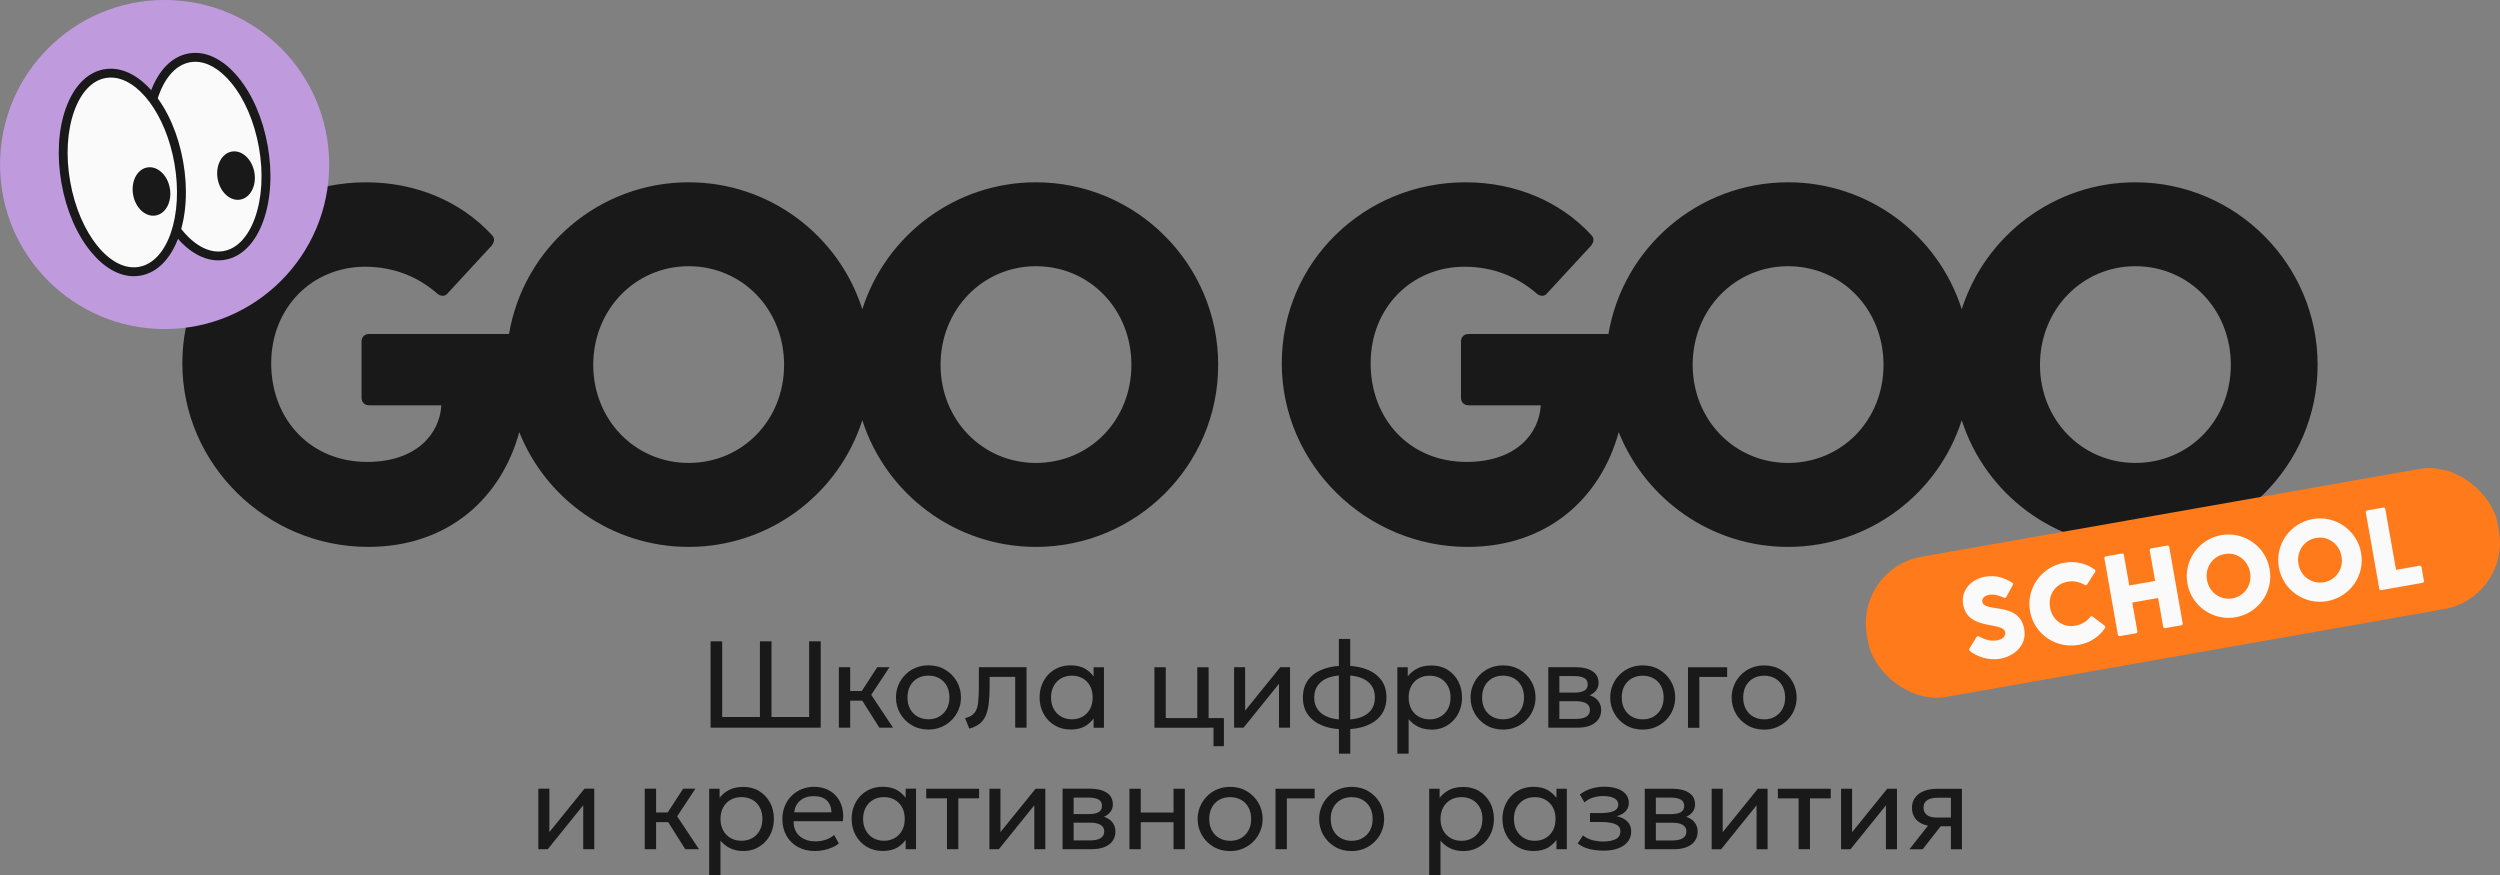 <?xml version="1.0" encoding="UTF-8"?> <svg xmlns="http://www.w3.org/2000/svg" id="Layer_2" viewBox="0 0 566.93 198.43"><rect x="0" y="0" width="566.93" height="198.43" fill="#808080" stroke="none"/> <defs> <style>.cls-1{fill:#fafafa;}.cls-2{fill:#ff7a1a;}.cls-3{fill:#bf9bde;}.cls-4{fill:#191919;}</style> </defs> <g id="Layer_1-2"> <path class="cls-4" d="m186.12,165.02h-24.98v-19.59h2.63v17.17h8.56v-17.17h2.63v17.17h8.53v-17.17h2.63v19.59Zm13.29,0h3.11l-4.95-7.45,4.14-6.27h-2.77l-3.51,5.4h-2.63v-5.4h-2.57v13.72h2.57v-6.13h2.74l3.88,6.13Zm4.72-3.22c-.63-1.1-.95-2.31-.95-3.64,0-.98.18-1.91.55-2.79.36-.88.88-1.65,1.54-2.33.66-.68,1.44-1.21,2.34-1.59.9-.38,1.87-.57,2.94-.57,1.43,0,2.69.33,3.8.99,1.11.66,1.98,1.54,2.62,2.65.63,1.1.95,2.31.95,3.64,0,.98-.18,1.91-.55,2.79-.36.88-.88,1.65-1.54,2.32-.66.67-1.44,1.2-2.34,1.59-.9.39-1.88.58-2.95.58-1.42,0-2.68-.33-3.79-.99-1.11-.66-1.98-1.54-2.62-2.65Zm1.66-3.64c0,1.01.2,1.88.61,2.62.41.74.97,1.32,1.69,1.72.72.41,1.53.61,2.45.61s1.74-.2,2.45-.61c.71-.41,1.28-.98,1.69-1.72.41-.74.62-1.62.62-2.62s-.2-1.9-.61-2.64c-.41-.74-.97-1.31-1.69-1.71-.72-.4-1.54-.6-2.46-.6s-1.74.2-2.45.6c-.71.4-1.27.97-1.68,1.71-.41.74-.61,1.62-.61,2.64Zm18.63-4.67h5.8v11.53h2.57v-13.72h-10.81v4.3c0,1.57-.06,2.84-.18,3.82-.12.98-.4,1.74-.84,2.27-.44.54-1.14.93-2.1,1.17l.95,2.37c.95-.26,1.73-.63,2.33-1.11.6-.48,1.07-1.1,1.4-1.85.33-.76.56-1.68.69-2.78.13-1.1.19-2.39.19-3.88v-2.11Zm18.38,11.95c-1.38,0-2.6-.32-3.66-.97-1.06-.64-1.89-1.51-2.49-2.61-.6-1.1-.9-2.33-.9-3.7,0-1.03.17-1.98.52-2.87.34-.89.83-1.66,1.45-2.32.62-.66,1.37-1.17,2.23-1.54.86-.37,1.81-.55,2.85-.55,1.38,0,2.53.29,3.44.87.71.45,1.29,1,1.76,1.64v-2.08h2.35v13.72h-2.35v-2.1c-.47.64-1.05,1.19-1.76,1.64-.91.58-2.06.87-3.44.87Zm-2.15-2.93c.71.41,1.52.61,2.43.61s1.72-.2,2.43-.61c.71-.41,1.27-.98,1.67-1.72.41-.74.61-1.62.61-2.62s-.2-1.9-.61-2.64c-.41-.74-.96-1.31-1.67-1.71-.71-.4-1.52-.6-2.43-.6s-1.73.2-2.43.6c-.71.4-1.27.97-1.68,1.71-.41.74-.62,1.62-.62,2.64s.2,1.88.62,2.62c.41.74.97,1.32,1.68,1.72Zm33.44,2.51h1.1v4.2h2.36v-6.38h-3.47v-11.53h-2.57v11.53h-7.15v-11.53h-2.57v13.72h12.29Zm15.95-9.96v9.96h2.5v-13.72h-2.21l-7.97,9.85v-9.85h-2.5v13.72h2.14l8.04-9.96Zm23.17-.88c.8,1.07,1.2,2.4,1.2,3.99,0,1.18-.23,2.23-.69,3.13-.46.9-1.12,1.65-1.97,2.26-.85.61-1.85,1.06-3.01,1.37-.79.21-1.64.34-2.54.41v5.57h-2.57v-5.56c-1.34-.1-2.56-.35-3.64-.77-1.42-.55-2.53-1.36-3.33-2.43-.8-1.07-1.2-2.4-1.2-3.97s.4-2.92,1.2-3.99c.8-1.07,1.92-1.88,3.34-2.42,1.08-.41,2.29-.66,3.62-.76v-6.12h2.57v6.12c1.36.1,2.59.35,3.69.77,1.42.54,2.53,1.35,3.33,2.42Zm-9.59,8.96v-9.96c-.87.08-1.66.24-2.36.5-1.02.37-1.81.93-2.38,1.68-.56.75-.85,1.68-.85,2.81s.28,2.05.85,2.8c.56.75,1.36,1.31,2.39,1.68.69.25,1.48.41,2.34.49Zm8.17-4.97c0-1.13-.28-2.07-.85-2.81-.56-.75-1.36-1.31-2.4-1.68-.7-.25-1.49-.41-2.35-.49v9.96c.89-.08,1.7-.24,2.41-.5,1.03-.37,1.81-.93,2.36-1.68.55-.75.83-1.68.83-2.8Zm12.84,7.28c-1.16,0-2.17-.22-3.03-.65-.86-.43-1.58-1.01-2.16-1.71v7.82h-2.56v-19.59h2.36v2.06c.57-.73,1.28-1.32,2.15-1.78.86-.46,1.95-.69,3.27-.69s2.56.32,3.59.96c1.04.64,1.84,1.51,2.43,2.61.58,1.1.87,2.34.87,3.71,0,1-.17,1.94-.5,2.82-.33.88-.8,1.66-1.42,2.32-.62.67-1.35,1.19-2.19,1.57s-1.78.57-2.82.57Zm-.43-2.32c.92,0,1.74-.2,2.45-.61.71-.41,1.27-.98,1.68-1.72.41-.74.61-1.62.61-2.62s-.2-1.9-.61-2.64c-.41-.74-.97-1.31-1.68-1.71-.71-.4-1.53-.6-2.45-.6s-1.74.2-2.45.6c-.71.4-1.28.97-1.69,1.71-.41.74-.62,1.62-.62,2.64s.21,1.88.62,2.62c.41.74.97,1.32,1.69,1.72.71.41,1.53.61,2.45.61Zm10.23-1.32c-.63-1.1-.95-2.31-.95-3.64,0-.98.18-1.91.55-2.79.36-.88.88-1.65,1.54-2.33.66-.68,1.44-1.21,2.34-1.59.9-.38,1.87-.57,2.94-.57,1.43,0,2.69.33,3.8.99,1.11.66,1.98,1.54,2.62,2.65.63,1.1.95,2.31.95,3.64,0,.98-.18,1.91-.55,2.79-.36.88-.88,1.65-1.54,2.32-.66.67-1.44,1.2-2.34,1.59-.9.39-1.88.58-2.95.58-1.42,0-2.68-.33-3.79-.99-1.11-.66-1.98-1.54-2.62-2.65Zm1.66-3.64c0,1.01.2,1.88.61,2.62.41.74.97,1.32,1.69,1.72.72.41,1.53.61,2.45.61s1.74-.2,2.45-.61c.71-.41,1.28-.98,1.69-1.72.41-.74.62-1.62.62-2.62s-.2-1.9-.61-2.64c-.41-.74-.97-1.31-1.69-1.71-.72-.4-1.54-.6-2.46-.6s-1.74.2-2.45.6c-.71.4-1.27.97-1.68,1.71-.41.74-.61,1.62-.61,2.64Zm24.51,6.37c-.8.32-1.76.48-2.87.48h-6.62v-13.72h6.29c1.53,0,2.76.3,3.7.9.94.6,1.41,1.48,1.41,2.66,0,.52-.12.99-.36,1.41s-.59.78-1.04,1.07c-.19.13-.4.23-.62.33.69.22,1.25.55,1.68.98.62.63.93,1.42.93,2.36,0,.83-.22,1.54-.65,2.14-.43.6-1.05,1.06-1.85,1.38Zm-6.98-11.23v3.75h3.44c.95,0,1.69-.14,2.21-.43.52-.29.78-.77.78-1.44s-.26-1.14-.78-1.43c-.52-.29-1.26-.44-2.22-.44h-3.44Zm6.94,7.7c0-.67-.28-1.17-.83-1.5-.55-.33-1.33-.5-2.35-.5h-3.76v4.02h3.76c1.01,0,1.79-.17,2.34-.5.55-.34.83-.84.83-1.51Zm14.9,3.86c-.9.39-1.88.58-2.95.58-1.42,0-2.68-.33-3.79-.99-1.11-.66-1.98-1.54-2.62-2.65-.63-1.1-.95-2.31-.95-3.64,0-.98.18-1.91.55-2.79.36-.88.88-1.65,1.54-2.33.66-.68,1.44-1.21,2.34-1.59.9-.38,1.87-.57,2.94-.57,1.43,0,2.69.33,3.8.99,1.11.66,1.98,1.54,2.62,2.65.63,1.1.95,2.31.95,3.64,0,.98-.18,1.91-.55,2.79-.36.88-.88,1.65-1.54,2.32-.66.67-1.44,1.2-2.34,1.59Zm-.5-2.35c.71-.41,1.28-.98,1.69-1.72.41-.74.62-1.62.62-2.62s-.2-1.9-.61-2.64c-.41-.74-.97-1.31-1.69-1.71-.72-.4-1.54-.6-2.46-.6s-1.74.2-2.45.6c-.71.4-1.27.97-1.68,1.71-.41.74-.61,1.62-.61,2.64s.2,1.88.61,2.62c.41.74.97,1.32,1.69,1.72.72.41,1.53.61,2.45.61s1.74-.2,2.45-.61Zm16.71-11.2h-8.88v13.72h2.57v-11.53h6.31v-2.18Zm13.67,11.97c-.66.67-1.44,1.2-2.34,1.59-.9.39-1.88.58-2.95.58-1.42,0-2.68-.33-3.79-.99-1.11-.66-1.98-1.54-2.62-2.65-.63-1.1-.95-2.31-.95-3.64,0-.98.18-1.91.55-2.79.36-.88.88-1.65,1.54-2.33.66-.68,1.44-1.21,2.34-1.59.9-.38,1.87-.57,2.94-.57,1.43,0,2.69.33,3.8.99,1.11.66,1.98,1.54,2.62,2.65.63,1.1.95,2.31.95,3.64,0,.98-.18,1.91-.55,2.79-.36.88-.88,1.65-1.54,2.32Zm-.53-5.11c0-1.02-.2-1.9-.61-2.64-.41-.74-.97-1.31-1.69-1.71-.72-.4-1.54-.6-2.46-.6s-1.74.2-2.45.6c-.71.4-1.27.97-1.68,1.71-.41.74-.61,1.62-.61,2.64s.2,1.88.61,2.62c.41.74.97,1.32,1.69,1.72.72.41,1.53.61,2.45.61s1.74-.2,2.45-.61c.71-.41,1.28-.98,1.69-1.72.41-.74.62-1.62.62-2.62Zm-280.23,30.52v-9.85h-2.5v13.72h2.14l8.04-9.96v9.96h2.5v-13.72h-2.21l-7.97,9.85Zm33.11-9.85h-2.77l-3.51,5.4h-2.63v-5.4h-2.57v13.72h2.57v-6.13h2.74l3.88,6.13h3.11l-4.95-7.45,4.14-6.27Zm16.94,3.15c.58,1.1.87,2.34.87,3.71,0,1-.17,1.94-.5,2.82-.33.88-.8,1.66-1.42,2.32-.62.67-1.35,1.19-2.19,1.57s-1.78.57-2.82.57c-1.16,0-2.17-.22-3.03-.65-.86-.43-1.58-1.01-2.16-1.71v7.82h-2.56v-19.59h2.36v2.06c.57-.73,1.28-1.32,2.15-1.78.86-.46,1.95-.69,3.27-.69s2.56.32,3.59.96c1.04.64,1.84,1.51,2.43,2.61Zm-1.74,3.71c0-1.02-.2-1.9-.61-2.64s-.97-1.31-1.68-1.71c-.71-.4-1.53-.6-2.45-.6s-1.74.2-2.45.6c-.71.4-1.28.97-1.69,1.71-.41.74-.62,1.62-.62,2.64s.21,1.88.62,2.62c.41.74.97,1.32,1.69,1.72.71.41,1.53.61,2.45.61s1.74-.2,2.45-.61c.71-.41,1.27-.98,1.68-1.72.41-.74.61-1.62.61-2.62Zm18.09-2.57c.25.95.3,1.98.15,3.09h-11.16c-.03.91.16,1.71.56,2.4s.98,1.22,1.74,1.6c.76.38,1.66.57,2.71.57.76,0,1.51-.12,2.24-.36.73-.24,1.37-.6,1.93-1.08l1.09,1.92c-.45.36-.98.67-1.59.93-.61.26-1.25.45-1.91.58-.66.13-1.31.2-1.93.2-1.45,0-2.74-.3-3.85-.91s-1.98-1.45-2.6-2.54c-.62-1.09-.94-2.35-.94-3.8,0-1.04.18-2.02.54-2.91.36-.9.86-1.67,1.51-2.32.65-.65,1.41-1.16,2.28-1.53.87-.36,1.82-.55,2.85-.55,1.11,0,2.1.2,2.97.59.87.39,1.59.94,2.17,1.64.57.7.99,1.53,1.24,2.48Zm-2.42,1.08c-.04-1.16-.4-2.06-1.08-2.71-.68-.65-1.66-.97-2.92-.97s-2.25.32-3.05.97c-.8.65-1.27,1.55-1.4,2.71h8.45Zm16.82-5.37h2.35v13.72h-2.35v-2.1c-.47.64-1.05,1.19-1.76,1.64-.91.58-2.06.87-3.44.87s-2.6-.32-3.66-.97-1.89-1.51-2.49-2.61c-.6-1.1-.9-2.33-.9-3.7,0-1.03.17-1.98.52-2.87.34-.89.83-1.66,1.45-2.32.62-.66,1.37-1.17,2.23-1.54.86-.37,1.81-.55,2.85-.55,1.38,0,2.53.29,3.44.87.71.45,1.29,1,1.76,1.64v-2.08Zm-.21,6.86c0-1.02-.2-1.9-.61-2.64s-.96-1.31-1.67-1.71c-.71-.4-1.52-.6-2.43-.6s-1.73.2-2.43.6c-.71.4-1.27.97-1.68,1.71-.41.74-.62,1.62-.62,2.64s.2,1.88.62,2.62c.41.74.97,1.32,1.68,1.72.71.41,1.52.61,2.43.61s1.72-.2,2.43-.61c.71-.41,1.27-.98,1.67-1.72.41-.74.61-1.62.61-2.62Zm4.88-4.67h4.7v11.53h2.57v-11.53h4.71v-2.18h-11.99v2.18Zm16.82,7.67v-9.85h-2.5v13.72h2.14l8.04-9.96v9.96h2.5v-13.72h-2.21l-7.97,9.85Zm25.15-2.5c.62.63.93,1.42.93,2.36,0,.83-.22,1.54-.65,2.14-.43.6-1.05,1.06-1.85,1.38-.8.32-1.76.48-2.87.48h-6.62v-13.72h6.29c1.53,0,2.76.3,3.7.9.94.6,1.41,1.48,1.41,2.66,0,.52-.12.99-.36,1.41s-.59.78-1.04,1.07c-.19.13-.4.23-.62.33.69.22,1.25.55,1.68.98Zm-8.55-5.35v3.75h3.44c.95,0,1.69-.14,2.21-.43.52-.29.78-.77.78-1.44s-.26-1.14-.78-1.43c-.52-.29-1.26-.44-2.22-.44h-3.44Zm6.94,7.7c0-.67-.28-1.17-.83-1.5-.55-.33-1.33-.5-2.35-.5h-3.76v4.02h3.76c1.01,0,1.79-.17,2.34-.5.55-.34.83-.84.83-1.51Zm15.71-4.3h-7.43v-5.4h-2.57v13.72h2.57v-6.13h7.43v6.13h2.57v-13.72h-2.57v5.4Zm19.26-2.18c.63,1.1.95,2.31.95,3.64,0,.98-.18,1.91-.55,2.79-.36.88-.88,1.65-1.54,2.32-.66.67-1.44,1.2-2.34,1.59-.9.39-1.88.58-2.95.58-1.42,0-2.68-.33-3.79-.99-1.11-.66-1.98-1.54-2.62-2.65-.63-1.1-.95-2.31-.95-3.64,0-.98.18-1.91.55-2.79.36-.88.88-1.65,1.54-2.33.66-.68,1.44-1.21,2.34-1.59.9-.38,1.87-.57,2.94-.57,1.43,0,2.69.33,3.8.99,1.11.66,1.98,1.54,2.62,2.65Zm-1.66,3.64c0-1.02-.2-1.9-.61-2.64s-.97-1.31-1.69-1.71c-.72-.4-1.54-.6-2.46-.6s-1.74.2-2.45.6c-.71.4-1.27.97-1.68,1.71-.41.74-.61,1.62-.61,2.64s.2,1.88.61,2.62c.41.74.97,1.32,1.69,1.72.72.41,1.53.61,2.45.61s1.74-.2,2.45-.61c.71-.41,1.27-.98,1.69-1.72.41-.74.62-1.62.62-2.62Zm5.53,6.86h2.57v-11.53h6.31v-2.18h-8.88v13.72Zm23.68-10.5c.63,1.1.95,2.31.95,3.64,0,.98-.18,1.91-.55,2.79-.36.88-.88,1.65-1.54,2.32-.66.67-1.44,1.2-2.34,1.59-.9.39-1.88.58-2.95.58-1.42,0-2.68-.33-3.79-.99-1.11-.66-1.98-1.54-2.62-2.65-.63-1.1-.95-2.31-.95-3.64,0-.98.18-1.91.55-2.79.36-.88.88-1.65,1.54-2.33.66-.68,1.44-1.21,2.34-1.59.9-.38,1.87-.57,2.94-.57,1.43,0,2.69.33,3.8.99,1.11.66,1.98,1.54,2.62,2.65Zm-1.66,3.64c0-1.02-.2-1.9-.61-2.64-.41-.74-.97-1.31-1.69-1.71-.72-.4-1.54-.6-2.46-.6s-1.74.2-2.45.6c-.71.4-1.27.97-1.68,1.71s-.61,1.62-.61,2.64.2,1.88.61,2.62c.41.74.97,1.32,1.69,1.72.72.41,1.53.61,2.45.61s1.74-.2,2.45-.61c.71-.41,1.28-.98,1.69-1.72.41-.74.62-1.62.62-2.62Zm26.64-3.71c.58,1.1.87,2.34.87,3.71,0,1-.17,1.94-.5,2.82-.33.88-.8,1.66-1.42,2.32-.62.67-1.35,1.19-2.19,1.57-.84.38-1.78.57-2.82.57-1.16,0-2.17-.22-3.03-.65-.86-.43-1.58-1.01-2.16-1.71v7.82h-2.56v-19.59h2.36v2.06c.57-.73,1.28-1.32,2.15-1.78.86-.46,1.95-.69,3.27-.69s2.56.32,3.59.96c1.04.64,1.84,1.51,2.43,2.61Zm-1.74,3.71c0-1.02-.2-1.9-.61-2.64-.41-.74-.97-1.31-1.68-1.71-.71-.4-1.53-.6-2.45-.6s-1.74.2-2.45.6c-.71.4-1.28.97-1.69,1.71s-.62,1.62-.62,2.64.21,1.88.62,2.62c.41.74.97,1.32,1.69,1.72.71.41,1.53.61,2.45.61s1.74-.2,2.45-.61c.71-.41,1.27-.98,1.68-1.72.41-.74.61-1.62.61-2.62Zm16.79-6.86h2.35v13.72h-2.35v-2.1c-.47.64-1.05,1.19-1.76,1.64-.91.58-2.06.87-3.44.87s-2.6-.32-3.66-.97c-1.06-.64-1.89-1.51-2.49-2.61-.6-1.1-.9-2.33-.9-3.7,0-1.03.17-1.98.52-2.87.34-.89.83-1.66,1.45-2.32.62-.66,1.37-1.17,2.23-1.54.86-.37,1.81-.55,2.85-.55,1.38,0,2.53.29,3.44.87.71.45,1.29,1,1.76,1.64v-2.08Zm-.21,6.86c0-1.02-.2-1.9-.61-2.64-.41-.74-.96-1.31-1.67-1.71-.71-.4-1.52-.6-2.43-.6s-1.73.2-2.43.6c-.71.4-1.27.97-1.68,1.71-.41.74-.62,1.62-.62,2.64s.2,1.88.62,2.62c.41.74.97,1.32,1.68,1.72.71.41,1.52.61,2.43.61s1.72-.2,2.43-.61c.71-.41,1.27-.98,1.67-1.72.41-.74.61-1.62.61-2.62Zm13.89-.64c.89-.23,1.56-.61,2.03-1.13.47-.52.7-1.14.7-1.87,0-.77-.23-1.44-.69-1.99-.46-.55-1.1-.97-1.94-1.26-.83-.29-1.83-.43-2.97-.43-1.03,0-2.03.16-3.01.47-.98.31-1.81.75-2.48,1.31l1.02,1.78c.56-.49,1.21-.86,1.95-1.09.74-.23,1.52-.35,2.33-.35.68,0,1.28.07,1.78.22.51.14.9.36,1.19.64.28.28.43.63.43,1.04,0,.71-.35,1.21-1.04,1.51-.69.3-1.66.45-2.89.45h-2.48v2.03h2.53c1.42,0,2.5.16,3.24.49.75.33,1.12.85,1.12,1.58,0,.85-.35,1.45-1.06,1.81-.7.36-1.65.54-2.85.54-.83,0-1.65-.11-2.45-.32-.81-.21-1.51-.57-2.12-1.06l-1.2,1.82c.5.39,1.07.71,1.69.95.62.24,1.28.42,1.98.52.7.11,1.43.16,2.2.16,1.26,0,2.36-.17,3.29-.51.94-.34,1.67-.84,2.19-1.49.52-.65.78-1.44.78-2.37s-.28-1.61-.84-2.2c-.56-.59-1.37-1.01-2.43-1.24Zm17.41,1.14c.62.63.93,1.42.93,2.36,0,.83-.22,1.54-.65,2.14-.43.6-1.05,1.06-1.85,1.38-.8.32-1.76.48-2.87.48h-6.62v-13.72h6.29c1.53,0,2.76.3,3.7.9.94.6,1.41,1.48,1.41,2.66,0,.52-.12.99-.36,1.41-.24.42-.59.78-1.04,1.07-.19.13-.4.23-.62.33.69.22,1.25.55,1.68.98Zm-8.55-5.35v3.75h3.44c.95,0,1.69-.14,2.21-.43.52-.29.78-.77.78-1.44s-.26-1.14-.78-1.43c-.52-.29-1.26-.44-2.22-.44h-3.44Zm6.94,7.7c0-.67-.28-1.17-.83-1.5-.55-.33-1.33-.5-2.35-.5h-3.76v4.02h3.76c1.01,0,1.79-.17,2.34-.5.55-.34.83-.84.83-1.51Zm8.22.15v-9.85h-2.5v13.72h2.14l8.04-9.96v9.96h2.5v-13.72h-2.21l-7.97,9.85Zm12.52-7.67h4.7v11.53h2.57v-11.53h4.71v-2.18h-11.99v2.18Zm16.82,7.67v-9.85h-2.5v13.72h2.14l8.04-9.96v9.96h2.5v-13.72h-2.21l-7.97,9.85Zm24.91-9.85v13.72h-2.5v-5.22h-2.32l-4.07,5.22h-3.01l4.21-5.36c-.45-.08-.86-.2-1.23-.36-.79-.35-1.39-.83-1.8-1.46s-.61-1.37-.61-2.22c0-.9.24-1.68.71-2.32.47-.64,1.13-1.14,1.99-1.48.85-.34,1.85-.51,2.99-.51h5.65Zm-2.5,6.52v-4.48h-2.92c-1.09,0-1.91.18-2.46.55-.55.36-.83.92-.83,1.67s.26,1.3.77,1.69c.51.39,1.27.58,2.27.58h3.18Z"></path> <path class="cls-4" d="m234.93,41.34c-18.33,0-34.04,12-39.38,28.79-5.34-16.78-21.05-28.79-39.38-28.79-20.32,0-37.41,14.74-40.74,34.4h-31.72c-1.03,0-1.72.69-1.72,1.72v12.73c0,1.03.69,1.72,1.72,1.72h16.37c-.34,6.42-5.61,12.84-16.83,12.84-12.94,0-21.75-9.75-21.75-22.36s9.27-21.9,21.29-21.9c6.75,0,12.13,2.41,16.37,6.08.8.69,1.83.69,2.4-.11l9.96-10.78c.57-.8.8-1.61,0-2.41-6.98-7.57-17.17-11.93-28.5-11.93-23.01,0-41.67,18.12-41.67,41.05s19.12,41.63,42.13,41.63c18.21,0,30.2-11.13,34.28-26.02,6.1,15.3,21.08,26.02,38.41,26.02,18.33,0,34.04-12,39.38-28.73,5.34,16.72,21.05,28.73,39.38,28.73,22.67,0,41.32-18.35,41.32-41.28s-18.66-41.4-41.32-41.4Zm-78.76,63.64c-12.13,0-21.64-9.75-21.64-22.25s9.5-22.36,21.64-22.36,21.64,9.75,21.64,22.36-9.5,22.25-21.64,22.25Zm78.76,0c-12.13,0-21.64-9.75-21.64-22.25s9.5-22.36,21.64-22.36,21.64,9.75,21.64,22.36-9.5,22.25-21.64,22.25Zm249.32-63.64c-18.33,0-34.04,12-39.38,28.79-5.34-16.78-21.05-28.79-39.38-28.79-20.32,0-37.41,14.74-40.74,34.4h-31.72c-1.03,0-1.72.69-1.72,1.72v12.73c0,1.03.69,1.72,1.72,1.72h16.37c-.34,6.42-5.61,12.84-16.83,12.84-12.94,0-21.75-9.75-21.75-22.36s9.27-21.9,21.29-21.9c6.75,0,12.13,2.41,16.37,6.08.8.69,1.83.69,2.4-.11l9.96-10.78c.57-.8.8-1.61,0-2.41-6.98-7.57-17.17-11.93-28.5-11.93-23.01,0-41.67,18.12-41.67,41.05s19.12,41.63,42.13,41.63c18.21,0,30.2-11.13,34.28-26.02,6.1,15.3,21.08,26.02,38.41,26.02,18.33,0,34.04-12,39.38-28.73,5.34,16.72,21.05,28.73,39.38,28.73,22.67,0,41.32-18.35,41.32-41.28s-18.66-41.4-41.32-41.4Zm-78.76,63.64c-12.13,0-21.64-9.75-21.64-22.25s9.5-22.36,21.64-22.36,21.64,9.75,21.64,22.36-9.5,22.25-21.64,22.25Zm78.76,0c-12.13,0-21.64-9.75-21.64-22.25s9.5-22.36,21.64-22.36,21.64,9.75,21.64,22.36-9.5,22.25-21.64,22.25Z"></path> <rect class="cls-2" x="422.39" y="116.09" width="145.26" height="32.27" rx="15.31" ry="15.31" transform="translate(-15.44 87.93) rotate(-10)"></rect> <path class="cls-1" d="m459.04,142.67c.67,3.8-2.43,6.18-5.47,6.71-2.74.48-5.43-.59-6.86-1.75-.16-.13-.22-.33-.1-.54l1.59-2.6c.1-.2.32-.3.56-.15,1.58.81,2.78,1.11,4.2.86,1.01-.18,1.93-.82,1.76-1.83-.44-2.5-8.46-.27-9.52-6.23-.61-3.43,1.98-5.83,4.95-6.36,2.4-.42,4.35.22,6.15,1.36.21.15.24.3.15.53l-1.47,2.68c-.12.23-.29.29-.52.2-1.47-.62-2.31-.84-3.42-.65-1.21.21-1.62.95-1.51,1.57.45,2.56,8.39-.17,9.51,6.18Zm18.21-.79c.16.16.24.3.1.54-1.28,1.96-3.4,3.37-5.96,3.82-5.19.92-10.13-2.45-11.04-7.64s2.57-10.06,7.76-10.98c2.56-.45,5.03.13,6.91,1.55.21.15.19.34.1.54l-1.82,2.82c-.1.2-.33.24-.54.12-1.1-.66-2.41-.99-3.94-.72-2.71.48-4.43,2.99-3.92,5.86s2.97,4.59,5.68,4.11c1.52-.27,2.65-1,3.45-2.02.15-.19.39-.2.55-.04l2.68,2.03Zm14.67-17.84l3.05,17.3c.04.23-.09.41-.32.46l-3.64.64c-.23.04-.41-.09-.46-.32l-1.15-6.51-5.86,1.03,1.15,6.51c.04.23-.09.41-.32.46l-3.64.64c-.23.04-.41-.09-.46-.32l-3.05-17.3c-.04-.23.09-.41.32-.46l3.64-.64c.23-.04.41.09.46.32l1.22,6.92,5.86-1.03-1.22-6.92c-.04-.23.09-.41.32-.46l3.64-.64c.23-.04.41.09.46.32Zm4.12,8.27c-.92-5.19,2.57-10.06,7.68-10.96,5.11-.9,10.05,2.49,10.97,7.68s-2.57,10.04-7.69,10.94c-5.11.9-10.05-2.49-10.96-7.65Zm14.21-2.5c-.5-2.84-3.03-4.66-5.77-4.17-2.74.48-4.49,3.06-3.99,5.9s3.03,4.63,5.77,4.15,4.49-3.06,4-5.87Zm6.53-1.15c-.92-5.19,2.57-10.06,7.68-10.96,5.11-.9,10.05,2.49,10.97,7.68s-2.57,10.04-7.69,10.94-10.05-2.49-10.96-7.65Zm14.21-2.5c-.5-2.84-3.03-4.66-5.77-4.17s-4.49,3.06-3.99,5.9,3.03,4.63,5.77,4.15,4.49-3.06,4-5.87Zm18.14,2.45l.55,3.1c.04.23-.09.41-.32.46l-9.35,1.65c-.23.04-.41-.09-.46-.32l-3.05-17.3c-.04-.23.09-.41.32-.46l3.64-.64c.23-.04.41.09.46.32l2.44,13.81,5.32-.94c.23-.04.41.09.46.32Z"></path> <ellipse class="cls-3" cx="37.33" cy="37.31" rx="37.32" ry="37.31"></ellipse> <ellipse class="cls-1" cx="46.92" cy="35.52" rx="13.01" ry="22.75" transform="translate(-5.46 8.69) rotate(-10.01)"></ellipse> <path class="cls-4" d="m49.53,59.05c-3.32,0-6.7-1.89-9.66-5.45-3.28-3.94-5.68-9.5-6.76-15.65-1.09-6.16-.73-12.2,1-17.02,1.8-5.01,4.88-8.14,8.67-8.81,3.79-.67,7.76,1.22,11.17,5.31,3.28,3.94,5.68,9.5,6.76,15.65,1.09,6.16.73,12.2-1,17.02-1.8,5.01-4.88,8.14-8.67,8.81-.5.09-1,.13-1.51.13Zm-5.25-45.04c-.39,0-.77.03-1.15.1-3.05.54-5.58,3.2-7.13,7.51-1.61,4.5-1.94,10.17-.91,15.99,1.03,5.81,3.27,11.04,6.33,14.71,2.92,3.52,6.21,5.16,9.26,4.62,3.05-.54,5.58-3.2,7.13-7.51,1.61-4.5,1.94-10.17.91-15.99-1.03-5.81-3.27-11.04-6.33-14.71-2.56-3.08-5.4-4.72-8.12-4.72Z"></path> <ellipse class="cls-1" cx="27.75" cy="39.11" rx="13.01" ry="22.75" transform="translate(-6.38 5.42) rotate(-10.01)"></ellipse> <path class="cls-4" d="m30.36,62.64c-3.32,0-6.7-1.89-9.66-5.45-3.28-3.94-5.68-9.5-6.76-15.65-1.09-6.16-.73-12.2,1-17.02,1.8-5.01,4.88-8.14,8.67-8.81,3.79-.67,7.76,1.22,11.17,5.31,3.28,3.94,5.68,9.5,6.76,15.65,1.09,6.16.73,12.2-1,17.02-1.8,5.01-4.88,8.14-8.67,8.81-.5.09-1,.13-1.51.13Zm-5.23-45.05c-.39,0-.78.03-1.17.1-3.05.54-5.58,3.2-7.13,7.51-1.61,4.5-1.94,10.17-.91,15.99,2.08,11.81,9.08,20.48,15.59,19.33,6.52-1.15,10.12-11.69,8.04-23.5-1.96-11.1-8.26-19.43-14.42-19.43Z"></path> <ellipse class="cls-4" cx="34.35" cy="43.42" rx="4.23" ry="5.53" transform="translate(-7.03 6.64) rotate(-10.02)"></ellipse> <ellipse class="cls-4" cx="53.52" cy="39.82" rx="4.23" ry="5.53" transform="translate(-6.11 9.92) rotate(-10.02)"></ellipse> </g> </svg> 